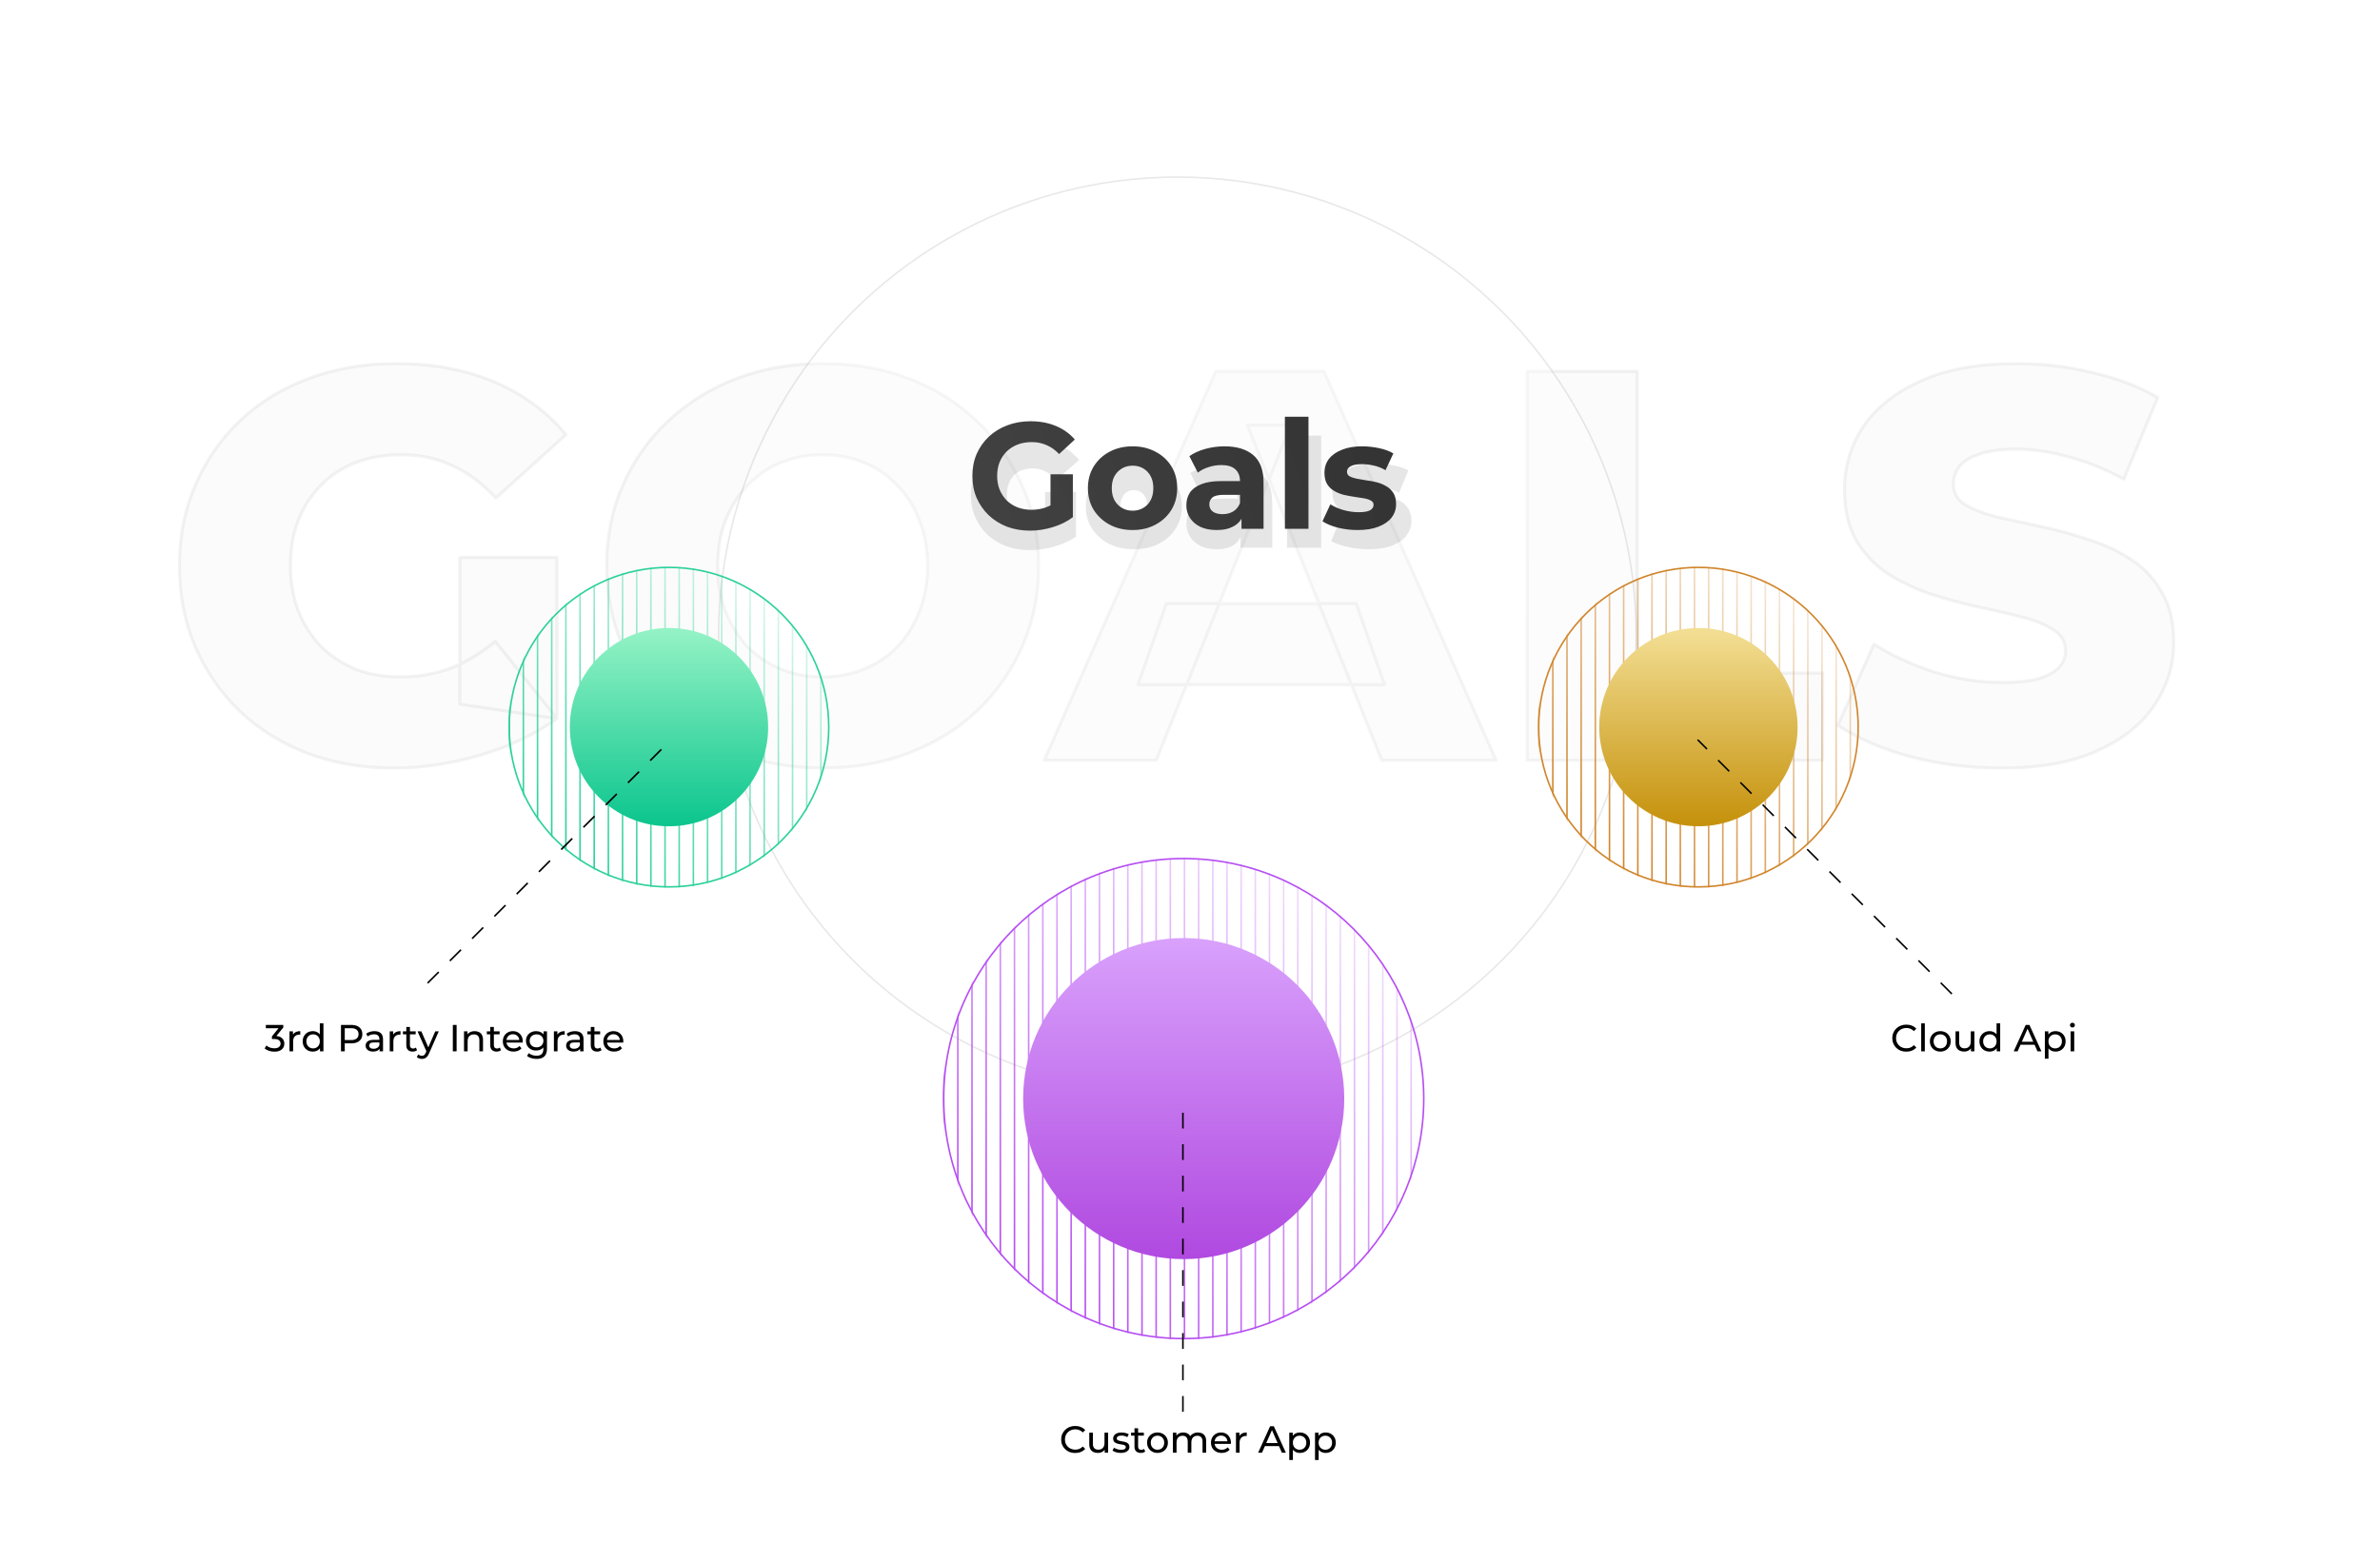 <svg width="1512" height="993" viewBox="0 0 1512 993" fill="none" xmlns="http://www.w3.org/2000/svg">
<mask id="path-1-outside-1_363_1570" maskUnits="userSpaceOnUse" x="113" y="230" width="1269" height="259" fill="black">
<rect fill="white" x="113" y="230" width="1269" height="259"/>
<path d="M250.153 488C230.635 488 212.529 484.94 195.833 478.821C179.137 472.467 164.675 463.524 152.447 451.992C140.455 440.46 131.049 426.927 124.229 411.394C117.41 395.626 114 378.328 114 359.5C114 340.672 117.41 323.492 124.229 307.959C131.049 292.19 140.572 278.54 152.8 267.008C165.028 255.476 179.49 246.651 196.186 240.532C213.117 234.177 231.576 231 251.564 231C274.844 231 295.655 234.883 313.997 242.65C332.339 250.416 347.506 261.595 359.499 276.187L315.055 316.431C306.59 307.253 297.419 300.428 287.542 295.956C277.901 291.249 267.084 288.896 255.091 288.896C244.509 288.896 234.868 290.543 226.168 293.838C217.467 297.133 210.06 301.957 203.946 308.312C197.832 314.431 193.011 321.844 189.484 330.552C186.192 339.025 184.546 348.674 184.546 359.5C184.546 369.855 186.192 379.387 189.484 388.095C193.011 396.803 197.832 404.334 203.946 410.688C210.06 416.807 217.349 421.632 225.815 425.162C234.515 428.457 244.039 430.104 254.386 430.104C264.733 430.104 274.844 428.457 284.72 425.162C294.597 421.632 304.591 415.748 314.702 407.511L353.855 456.581C339.746 466.701 323.403 474.467 304.826 479.88C286.249 485.294 268.025 488 250.153 488ZM292.128 447.402V354.205H353.855V456.581L292.128 447.402Z"/>
<path d="M522.647 488C502.894 488 484.67 484.823 467.974 478.468C451.278 472.114 436.699 463.171 424.236 451.639C412.008 439.871 402.484 426.221 395.665 410.688C388.845 395.155 385.435 378.092 385.435 359.5C385.435 340.908 388.845 323.845 395.665 308.312C402.484 292.779 412.008 279.246 424.236 267.714C436.699 255.947 451.278 246.886 467.974 240.532C484.67 234.177 502.894 231 522.647 231C542.635 231 560.859 234.177 577.32 240.532C594.015 246.886 608.477 255.947 620.705 267.714C632.933 279.246 642.457 292.779 649.276 308.312C656.331 323.845 659.858 340.908 659.858 359.5C659.858 378.092 656.331 395.273 649.276 411.041C642.457 426.574 632.933 440.107 620.705 451.639C608.477 463.171 594.015 472.114 577.32 478.468C560.859 484.823 542.635 488 522.647 488ZM522.647 430.104C532.053 430.104 540.753 428.457 548.749 425.162C556.979 421.867 564.034 417.16 569.912 411.041C576.026 404.687 580.729 397.156 584.021 388.448C587.549 379.74 589.312 370.091 589.312 359.5C589.312 348.674 587.549 339.025 584.021 330.552C580.729 321.844 576.026 314.431 569.912 308.312C564.034 301.957 556.979 297.133 548.749 293.838C540.753 290.543 532.053 288.896 522.647 288.896C513.241 288.896 504.422 290.543 496.192 293.838C488.197 297.133 481.142 301.957 475.028 308.312C469.15 314.431 464.447 321.844 460.919 330.552C457.627 339.025 455.981 348.674 455.981 359.5C455.981 370.091 457.627 379.74 460.919 388.448C464.447 397.156 469.15 404.687 475.028 411.041C481.142 417.16 488.197 421.867 496.192 425.162C504.422 428.457 513.241 430.104 522.647 430.104Z"/>
<path d="M663.363 483.058L772.356 235.942H841.138L950.484 483.058H877.822L792.462 270.185H819.975L734.614 483.058H663.363ZM722.974 435.047L740.964 383.506H861.597L879.586 435.047H722.974Z"/>
<path d="M970.284 483.058V235.942H1040.12V427.633H1157.94V483.058H970.284Z"/>
<path d="M1271.65 488C1251.43 488 1231.91 485.529 1213.1 480.587C1194.52 475.409 1179.36 468.819 1167.6 460.817L1190.53 409.276C1201.58 416.337 1214.28 422.22 1228.62 426.927C1243.2 431.399 1257.66 433.635 1272.01 433.635C1281.65 433.635 1289.41 432.811 1295.29 431.163C1301.17 429.281 1305.4 426.927 1307.99 424.103C1310.81 421.044 1312.22 417.513 1312.22 413.512C1312.22 407.864 1309.63 403.392 1304.46 400.098C1299.28 396.803 1292.58 394.096 1284.35 391.978C1276.12 389.86 1266.95 387.742 1256.84 385.624C1246.96 383.505 1236.97 380.799 1226.86 377.504C1216.98 374.209 1207.93 369.973 1199.7 364.795C1191.47 359.382 1184.77 352.44 1179.59 343.967C1174.42 335.259 1171.83 324.315 1171.83 311.136C1171.83 296.309 1175.83 282.894 1183.82 270.891C1192.06 258.889 1204.28 249.239 1220.51 241.944C1236.73 234.648 1256.96 231 1281.18 231C1297.4 231 1313.28 232.883 1328.8 236.648C1344.55 240.179 1358.54 245.474 1370.77 252.534L1349.25 304.429C1337.5 298.074 1325.86 293.367 1314.33 290.308C1302.81 287.013 1291.64 285.365 1280.83 285.365C1271.18 285.365 1263.42 286.424 1257.55 288.543C1251.67 290.425 1247.43 293.014 1244.85 296.309C1242.26 299.604 1240.97 303.369 1240.97 307.606C1240.97 313.019 1243.44 317.373 1248.37 320.668C1253.55 323.727 1260.25 326.316 1268.48 328.434C1276.95 330.317 1286.12 332.317 1295.99 334.435C1306.1 336.554 1316.1 339.26 1325.97 342.555C1336.09 345.614 1345.26 349.851 1353.49 355.264C1361.72 360.441 1368.3 367.384 1373.24 376.092C1378.41 384.565 1381 395.273 1381 408.217C1381 422.573 1376.88 435.87 1368.65 448.109C1360.66 460.111 1348.55 469.761 1332.32 477.056C1316.33 484.352 1296.11 488 1271.65 488Z"/>
</mask>
<path d="M250.153 488C230.635 488 212.529 484.94 195.833 478.821C179.137 472.467 164.675 463.524 152.447 451.992C140.455 440.46 131.049 426.927 124.229 411.394C117.41 395.626 114 378.328 114 359.5C114 340.672 117.41 323.492 124.229 307.959C131.049 292.19 140.572 278.54 152.8 267.008C165.028 255.476 179.49 246.651 196.186 240.532C213.117 234.177 231.576 231 251.564 231C274.844 231 295.655 234.883 313.997 242.65C332.339 250.416 347.506 261.595 359.499 276.187L315.055 316.431C306.59 307.253 297.419 300.428 287.542 295.956C277.901 291.249 267.084 288.896 255.091 288.896C244.509 288.896 234.868 290.543 226.168 293.838C217.467 297.133 210.06 301.957 203.946 308.312C197.832 314.431 193.011 321.844 189.484 330.552C186.192 339.025 184.546 348.674 184.546 359.5C184.546 369.855 186.192 379.387 189.484 388.095C193.011 396.803 197.832 404.334 203.946 410.688C210.06 416.807 217.349 421.632 225.815 425.162C234.515 428.457 244.039 430.104 254.386 430.104C264.733 430.104 274.844 428.457 284.72 425.162C294.597 421.632 304.591 415.748 314.702 407.511L353.855 456.581C339.746 466.701 323.403 474.467 304.826 479.88C286.249 485.294 268.025 488 250.153 488ZM292.128 447.402V354.205H353.855V456.581L292.128 447.402Z" fill="url(#paint0_linear_363_1570)" fill-opacity="0.02"/>
<path d="M522.647 488C502.894 488 484.67 484.823 467.974 478.468C451.278 472.114 436.699 463.171 424.236 451.639C412.008 439.871 402.484 426.221 395.665 410.688C388.845 395.155 385.435 378.092 385.435 359.5C385.435 340.908 388.845 323.845 395.665 308.312C402.484 292.779 412.008 279.246 424.236 267.714C436.699 255.947 451.278 246.886 467.974 240.532C484.67 234.177 502.894 231 522.647 231C542.635 231 560.859 234.177 577.32 240.532C594.015 246.886 608.477 255.947 620.705 267.714C632.933 279.246 642.457 292.779 649.276 308.312C656.331 323.845 659.858 340.908 659.858 359.5C659.858 378.092 656.331 395.273 649.276 411.041C642.457 426.574 632.933 440.107 620.705 451.639C608.477 463.171 594.015 472.114 577.32 478.468C560.859 484.823 542.635 488 522.647 488ZM522.647 430.104C532.053 430.104 540.753 428.457 548.749 425.162C556.979 421.867 564.034 417.16 569.912 411.041C576.026 404.687 580.729 397.156 584.021 388.448C587.549 379.74 589.312 370.091 589.312 359.5C589.312 348.674 587.549 339.025 584.021 330.552C580.729 321.844 576.026 314.431 569.912 308.312C564.034 301.957 556.979 297.133 548.749 293.838C540.753 290.543 532.053 288.896 522.647 288.896C513.241 288.896 504.422 290.543 496.192 293.838C488.197 297.133 481.142 301.957 475.028 308.312C469.15 314.431 464.447 321.844 460.919 330.552C457.627 339.025 455.981 348.674 455.981 359.5C455.981 370.091 457.627 379.74 460.919 388.448C464.447 397.156 469.15 404.687 475.028 411.041C481.142 417.16 488.197 421.867 496.192 425.162C504.422 428.457 513.241 430.104 522.647 430.104Z" fill="url(#paint1_linear_363_1570)" fill-opacity="0.02"/>
<path d="M663.363 483.058L772.356 235.942H841.138L950.484 483.058H877.822L792.462 270.185H819.975L734.614 483.058H663.363ZM722.974 435.047L740.964 383.506H861.597L879.586 435.047H722.974Z" fill="url(#paint2_linear_363_1570)" fill-opacity="0.02"/>
<path d="M970.284 483.058V235.942H1040.12V427.633H1157.94V483.058H970.284Z" fill="url(#paint3_linear_363_1570)" fill-opacity="0.02"/>
<path d="M1271.65 488C1251.43 488 1231.91 485.529 1213.1 480.587C1194.52 475.409 1179.36 468.819 1167.6 460.817L1190.53 409.276C1201.58 416.337 1214.28 422.22 1228.62 426.927C1243.2 431.399 1257.66 433.635 1272.01 433.635C1281.65 433.635 1289.41 432.811 1295.29 431.163C1301.17 429.281 1305.4 426.927 1307.99 424.103C1310.81 421.044 1312.22 417.513 1312.22 413.512C1312.22 407.864 1309.63 403.392 1304.46 400.098C1299.28 396.803 1292.58 394.096 1284.35 391.978C1276.12 389.86 1266.95 387.742 1256.84 385.624C1246.96 383.505 1236.97 380.799 1226.86 377.504C1216.98 374.209 1207.93 369.973 1199.7 364.795C1191.47 359.382 1184.77 352.44 1179.59 343.967C1174.42 335.259 1171.83 324.315 1171.83 311.136C1171.83 296.309 1175.83 282.894 1183.82 270.891C1192.06 258.889 1204.28 249.239 1220.51 241.944C1236.73 234.648 1256.96 231 1281.18 231C1297.4 231 1313.28 232.883 1328.8 236.648C1344.55 240.179 1358.54 245.474 1370.77 252.534L1349.25 304.429C1337.5 298.074 1325.86 293.367 1314.33 290.308C1302.81 287.013 1291.64 285.365 1280.83 285.365C1271.18 285.365 1263.42 286.424 1257.55 288.543C1251.67 290.425 1247.43 293.014 1244.85 296.309C1242.26 299.604 1240.97 303.369 1240.97 307.606C1240.97 313.019 1243.44 317.373 1248.37 320.668C1253.55 323.727 1260.25 326.316 1268.48 328.434C1276.95 330.317 1286.12 332.317 1295.99 334.435C1306.1 336.554 1316.1 339.26 1325.97 342.555C1336.09 345.614 1345.26 349.851 1353.49 355.264C1361.72 360.441 1368.3 367.384 1373.24 376.092C1378.41 384.565 1381 395.273 1381 408.217C1381 422.573 1376.88 435.87 1368.65 448.109C1360.66 460.111 1348.55 469.761 1332.32 477.056C1316.33 484.352 1296.11 488 1271.65 488Z" fill="url(#paint4_linear_363_1570)" fill-opacity="0.02"/>
<path d="M250.153 488C230.635 488 212.529 484.94 195.833 478.821C179.137 472.467 164.675 463.524 152.447 451.992C140.455 440.46 131.049 426.927 124.229 411.394C117.41 395.626 114 378.328 114 359.5C114 340.672 117.41 323.492 124.229 307.959C131.049 292.19 140.572 278.54 152.8 267.008C165.028 255.476 179.49 246.651 196.186 240.532C213.117 234.177 231.576 231 251.564 231C274.844 231 295.655 234.883 313.997 242.65C332.339 250.416 347.506 261.595 359.499 276.187L315.055 316.431C306.59 307.253 297.419 300.428 287.542 295.956C277.901 291.249 267.084 288.896 255.091 288.896C244.509 288.896 234.868 290.543 226.168 293.838C217.467 297.133 210.06 301.957 203.946 308.312C197.832 314.431 193.011 321.844 189.484 330.552C186.192 339.025 184.546 348.674 184.546 359.5C184.546 369.855 186.192 379.387 189.484 388.095C193.011 396.803 197.832 404.334 203.946 410.688C210.06 416.807 217.349 421.632 225.815 425.162C234.515 428.457 244.039 430.104 254.386 430.104C264.733 430.104 274.844 428.457 284.72 425.162C294.597 421.632 304.591 415.748 314.702 407.511L353.855 456.581C339.746 466.701 323.403 474.467 304.826 479.88C286.249 485.294 268.025 488 250.153 488ZM292.128 447.402V354.205H353.855V456.581L292.128 447.402Z" stroke="black" stroke-opacity="0.05" stroke-width="2" stroke-linejoin="round" mask="url(#path-1-outside-1_363_1570)"/>
<path d="M522.647 488C502.894 488 484.67 484.823 467.974 478.468C451.278 472.114 436.699 463.171 424.236 451.639C412.008 439.871 402.484 426.221 395.665 410.688C388.845 395.155 385.435 378.092 385.435 359.5C385.435 340.908 388.845 323.845 395.665 308.312C402.484 292.779 412.008 279.246 424.236 267.714C436.699 255.947 451.278 246.886 467.974 240.532C484.67 234.177 502.894 231 522.647 231C542.635 231 560.859 234.177 577.32 240.532C594.015 246.886 608.477 255.947 620.705 267.714C632.933 279.246 642.457 292.779 649.276 308.312C656.331 323.845 659.858 340.908 659.858 359.5C659.858 378.092 656.331 395.273 649.276 411.041C642.457 426.574 632.933 440.107 620.705 451.639C608.477 463.171 594.015 472.114 577.32 478.468C560.859 484.823 542.635 488 522.647 488ZM522.647 430.104C532.053 430.104 540.753 428.457 548.749 425.162C556.979 421.867 564.034 417.16 569.912 411.041C576.026 404.687 580.729 397.156 584.021 388.448C587.549 379.74 589.312 370.091 589.312 359.5C589.312 348.674 587.549 339.025 584.021 330.552C580.729 321.844 576.026 314.431 569.912 308.312C564.034 301.957 556.979 297.133 548.749 293.838C540.753 290.543 532.053 288.896 522.647 288.896C513.241 288.896 504.422 290.543 496.192 293.838C488.197 297.133 481.142 301.957 475.028 308.312C469.15 314.431 464.447 321.844 460.919 330.552C457.627 339.025 455.981 348.674 455.981 359.5C455.981 370.091 457.627 379.74 460.919 388.448C464.447 397.156 469.15 404.687 475.028 411.041C481.142 417.16 488.197 421.867 496.192 425.162C504.422 428.457 513.241 430.104 522.647 430.104Z" stroke="black" stroke-opacity="0.05" stroke-width="2" stroke-linejoin="round" mask="url(#path-1-outside-1_363_1570)"/>
<path d="M663.363 483.058L772.356 235.942H841.138L950.484 483.058H877.822L792.462 270.185H819.975L734.614 483.058H663.363ZM722.974 435.047L740.964 383.506H861.597L879.586 435.047H722.974Z" stroke="black" stroke-opacity="0.05" stroke-width="2" stroke-linejoin="round" mask="url(#path-1-outside-1_363_1570)"/>
<path d="M970.284 483.058V235.942H1040.12V427.633H1157.94V483.058H970.284Z" stroke="black" stroke-opacity="0.05" stroke-width="2" stroke-linejoin="round" mask="url(#path-1-outside-1_363_1570)"/>
<path d="M1271.65 488C1251.43 488 1231.91 485.529 1213.1 480.587C1194.52 475.409 1179.36 468.819 1167.6 460.817L1190.53 409.276C1201.58 416.337 1214.28 422.22 1228.62 426.927C1243.2 431.399 1257.66 433.635 1272.01 433.635C1281.65 433.635 1289.41 432.811 1295.29 431.163C1301.17 429.281 1305.4 426.927 1307.99 424.103C1310.81 421.044 1312.22 417.513 1312.22 413.512C1312.22 407.864 1309.63 403.392 1304.46 400.098C1299.28 396.803 1292.58 394.096 1284.35 391.978C1276.12 389.86 1266.95 387.742 1256.84 385.624C1246.96 383.505 1236.97 380.799 1226.86 377.504C1216.98 374.209 1207.93 369.973 1199.7 364.795C1191.47 359.382 1184.77 352.44 1179.59 343.967C1174.42 335.259 1171.83 324.315 1171.83 311.136C1171.83 296.309 1175.83 282.894 1183.82 270.891C1192.06 258.889 1204.28 249.239 1220.51 241.944C1236.73 234.648 1256.96 231 1281.18 231C1297.4 231 1313.28 232.883 1328.8 236.648C1344.55 240.179 1358.54 245.474 1370.77 252.534L1349.25 304.429C1337.5 298.074 1325.86 293.367 1314.33 290.308C1302.81 287.013 1291.64 285.365 1280.83 285.365C1271.18 285.365 1263.42 286.424 1257.55 288.543C1251.67 290.425 1247.43 293.014 1244.85 296.309C1242.26 299.604 1240.97 303.369 1240.97 307.606C1240.97 313.019 1243.44 317.373 1248.37 320.668C1253.55 323.727 1260.25 326.316 1268.48 328.434C1276.95 330.317 1286.12 332.317 1295.99 334.435C1306.1 336.554 1316.1 339.26 1325.97 342.555C1336.09 345.614 1345.26 349.851 1353.49 355.264C1361.72 360.441 1368.3 367.384 1373.24 376.092C1378.41 384.565 1381 395.273 1381 408.217C1381 422.573 1376.88 435.87 1368.65 448.109C1360.66 460.111 1348.55 469.761 1332.32 477.056C1316.33 484.352 1296.11 488 1271.65 488Z" stroke="black" stroke-opacity="0.05" stroke-width="2" stroke-linejoin="round" mask="url(#path-1-outside-1_363_1570)"/>
<circle cx="748" cy="404" r="292" fill="url(#paint5_linear_363_1570)" fill-opacity="0.4"/>
<circle cx="748" cy="404" r="291.5" stroke="black" stroke-opacity="0.09"/>
<g opacity="0.1" filter="url(#filter0_f_363_1570)">
<path d="M654.32 349.536C648.88 349.536 643.856 348.704 639.248 347.04C634.704 345.312 630.736 342.88 627.344 339.744C624.016 336.608 621.424 332.896 619.568 328.608C617.712 324.32 616.784 319.584 616.784 314.4C616.784 309.216 617.712 304.48 619.568 300.192C621.424 295.904 624.048 292.192 627.44 289.056C630.832 285.92 634.832 283.52 639.44 281.856C644.112 280.128 649.232 279.264 654.8 279.264C661.456 279.264 667.376 280.384 672.56 282.624C677.808 284.864 682.128 288.064 685.52 292.224L671.024 304.992C668.912 302.56 666.608 300.736 664.112 299.52C661.68 298.24 658.96 297.6 655.952 297.6C653.456 297.6 651.184 297.984 649.136 298.752C647.152 299.52 645.456 300.64 644.048 302.112C642.64 303.584 641.552 305.344 640.784 307.392C640.016 309.44 639.632 311.776 639.632 314.4C639.632 316.896 640.016 319.2 640.784 321.312C641.552 323.36 642.64 325.12 644.048 326.592C645.456 328.064 647.12 329.216 649.04 330.048C651.024 330.816 653.232 331.2 655.664 331.2C658.224 331.2 660.72 330.784 663.152 329.952C665.584 329.056 668.176 327.552 670.928 325.44L683.6 340.992C679.504 343.744 674.832 345.856 669.584 347.328C664.336 348.8 659.248 349.536 654.32 349.536ZM663.92 338.112V312.576H683.6V340.992L663.92 338.112ZM720.325 348.96C714.373 348.96 709.093 347.808 704.485 345.504C699.941 343.136 696.357 339.904 693.733 335.808C691.109 331.712 689.797 327.008 689.797 321.696C689.797 316.384 691.109 311.68 693.733 307.584C696.357 303.488 699.941 300.288 704.485 297.984C709.093 295.68 714.373 294.528 720.325 294.528C726.277 294.528 731.557 295.68 736.165 297.984C740.773 300.288 744.357 303.488 746.917 307.584C749.541 311.68 750.853 316.384 750.853 321.696C750.853 327.008 749.541 331.712 746.917 335.808C744.357 339.904 740.773 343.136 736.165 345.504C731.557 347.808 726.277 348.96 720.325 348.96ZM720.325 332.064C721.925 332.064 723.365 331.68 724.645 330.912C725.925 330.144 726.949 328.992 727.717 327.456C728.485 325.856 728.869 323.936 728.869 321.696C728.869 319.392 728.485 317.504 727.717 316.032C726.949 314.496 725.925 313.344 724.645 312.576C723.365 311.808 721.925 311.424 720.325 311.424C718.725 311.424 717.285 311.808 716.005 312.576C714.725 313.344 713.701 314.496 712.933 316.032C712.165 317.504 711.781 319.392 711.781 321.696C711.781 323.936 712.165 325.856 712.933 327.456C713.701 328.992 714.725 330.144 716.005 330.912C717.285 331.68 718.725 332.064 720.325 332.064ZM788.107 348V338.688L786.571 336.192V318.528C786.571 315.968 785.771 314.016 784.171 312.672C782.635 311.328 780.107 310.656 776.587 310.656C774.219 310.656 771.819 311.04 769.387 311.808C766.955 312.512 764.875 313.504 763.147 314.784L756.235 300.48C759.307 298.56 762.987 297.088 767.275 296.064C771.563 295.04 775.755 294.528 779.851 294.528C788.875 294.528 795.851 296.544 800.779 300.576C805.771 304.608 808.267 311.008 808.267 319.776V348H788.107ZM773.227 348.96C768.939 348.96 765.355 348.224 762.475 346.752C759.595 345.28 757.419 343.328 755.947 340.896C754.475 338.4 753.739 335.648 753.739 332.64C753.739 329.248 754.603 326.368 756.331 324C758.059 321.632 760.683 319.84 764.203 318.624C767.787 317.408 772.299 316.8 777.739 316.8H788.683V327.264H781.195C778.891 327.264 777.195 327.648 776.107 328.416C775.083 329.12 774.571 330.208 774.571 331.68C774.571 332.896 775.019 333.92 775.915 334.752C776.875 335.52 778.155 335.904 779.755 335.904C781.227 335.904 782.571 335.52 783.787 334.752C785.067 333.92 785.995 332.64 786.571 330.912L789.355 337.344C788.523 341.248 786.763 344.16 784.075 346.08C781.387 348 777.771 348.96 773.227 348.96ZM817.644 348V276.768H839.34V348H817.644ZM869.5 348.96C865.02 348.96 860.604 348.48 856.252 347.52C851.9 346.56 848.38 345.312 845.692 343.776L851.644 329.472C854.14 330.944 857.02 332.096 860.284 332.928C863.612 333.76 866.844 334.176 869.98 334.176C872.604 334.176 874.364 333.952 875.26 333.504C876.22 333.056 876.7 332.448 876.7 331.68C876.7 330.912 876.156 330.368 875.068 330.048C873.98 329.664 872.54 329.376 870.748 329.184C868.956 328.992 866.972 328.768 864.796 328.512C862.684 328.192 860.54 327.744 858.364 327.168C856.188 326.592 854.204 325.728 852.412 324.576C850.62 323.424 849.18 321.888 848.092 319.968C847.004 317.984 846.46 315.488 846.46 312.48C846.46 309.152 847.452 306.144 849.436 303.456C851.484 300.768 854.492 298.624 858.46 297.024C862.492 295.36 867.452 294.528 873.34 294.528C877.18 294.528 881.02 294.88 884.86 295.584C888.7 296.288 891.996 297.376 894.748 298.848L888.796 313.152C886.108 311.68 883.452 310.688 880.828 310.176C878.268 309.6 875.868 309.312 873.628 309.312C870.876 309.312 868.988 309.568 867.964 310.08C867.004 310.592 866.524 311.168 866.524 311.808C866.524 312.576 867.068 313.152 868.156 313.536C869.244 313.92 870.684 314.208 872.476 314.4C874.268 314.592 876.22 314.848 878.332 315.168C880.508 315.424 882.652 315.872 884.764 316.512C886.94 317.088 888.924 317.952 890.716 319.104C892.508 320.256 893.948 321.824 895.036 323.808C896.124 325.728 896.668 328.192 896.668 331.2C896.668 334.336 895.676 337.28 893.692 340.032C891.708 342.72 888.7 344.896 884.668 346.56C880.636 348.16 875.58 348.96 869.5 348.96Z" fill="black"/>
</g>
<path d="M654.416 337.152C649.104 337.152 644.208 336.32 639.728 334.656C635.312 332.928 631.44 330.496 628.112 327.36C624.848 324.224 622.288 320.544 620.432 316.32C618.64 312.096 617.744 307.456 617.744 302.4C617.744 297.344 618.64 292.704 620.432 288.48C622.288 284.256 624.88 280.576 628.208 277.44C631.536 274.304 635.44 271.904 639.92 270.24C644.4 268.512 649.328 267.648 654.704 267.648C660.656 267.648 666 268.64 670.736 270.624C675.536 272.608 679.568 275.488 682.832 279.264L672.848 288.48C670.416 285.92 667.76 284.032 664.88 282.816C662 281.536 658.864 280.896 655.472 280.896C652.208 280.896 649.232 281.408 646.544 282.432C643.856 283.456 641.52 284.928 639.536 286.848C637.616 288.768 636.112 291.04 635.024 293.664C634 296.288 633.488 299.2 633.488 302.4C633.488 305.536 634 308.416 635.024 311.04C636.112 313.664 637.616 315.968 639.536 317.952C641.52 319.872 643.824 321.344 646.448 322.368C649.136 323.392 652.08 323.904 655.28 323.904C658.352 323.904 661.328 323.424 664.208 322.464C667.152 321.44 670 319.744 672.752 317.376L681.584 328.608C677.936 331.36 673.68 333.472 668.816 334.944C664.016 336.416 659.216 337.152 654.416 337.152ZM667.376 326.592V301.344H681.584V328.608L667.376 326.592ZM719.551 336.768C714.047 336.768 709.151 335.616 704.863 333.312C700.639 331.008 697.279 327.872 694.783 323.904C692.351 319.872 691.135 315.296 691.135 310.176C691.135 304.992 692.351 300.416 694.783 296.448C697.279 292.416 700.639 289.28 704.863 287.04C709.151 284.736 714.047 283.584 719.551 283.584C724.991 283.584 729.855 284.736 734.143 287.04C738.431 289.28 741.791 292.384 744.223 296.352C746.655 300.32 747.871 304.928 747.871 310.176C747.871 315.296 746.655 319.872 744.223 323.904C741.791 327.872 738.431 331.008 734.143 333.312C729.855 335.616 724.991 336.768 719.551 336.768ZM719.551 324.48C722.047 324.48 724.287 323.904 726.271 322.752C728.255 321.6 729.823 319.968 730.975 317.856C732.127 315.68 732.703 313.12 732.703 310.176C732.703 307.168 732.127 304.608 730.975 302.496C729.823 300.384 728.255 298.752 726.271 297.6C724.287 296.448 722.047 295.872 719.551 295.872C717.055 295.872 714.815 296.448 712.831 297.6C710.847 298.752 709.247 300.384 708.031 302.496C706.879 304.608 706.303 307.168 706.303 310.176C706.303 313.12 706.879 315.68 708.031 317.856C709.247 319.968 710.847 321.6 712.831 322.752C714.815 323.904 717.055 324.48 719.551 324.48ZM788.717 336V325.92L787.757 323.712V305.664C787.757 302.464 786.765 299.968 784.781 298.176C782.861 296.384 779.885 295.488 775.853 295.488C773.101 295.488 770.381 295.936 767.693 296.832C765.069 297.664 762.829 298.816 760.973 300.288L755.597 289.824C758.413 287.84 761.805 286.304 765.773 285.216C769.741 284.128 773.773 283.584 777.869 283.584C785.741 283.584 791.853 285.44 796.205 289.152C800.557 292.864 802.733 298.656 802.733 306.528V336H788.717ZM772.973 336.768C768.941 336.768 765.485 336.096 762.605 334.752C759.725 333.344 757.517 331.456 755.981 329.088C754.445 326.72 753.677 324.064 753.677 321.12C753.677 318.048 754.413 315.36 755.885 313.056C757.421 310.752 759.821 308.96 763.085 307.68C766.349 306.336 770.605 305.664 775.853 305.664H789.581V314.4H777.485C773.965 314.4 771.533 314.976 770.189 316.128C768.909 317.28 768.269 318.72 768.269 320.448C768.269 322.368 769.005 323.904 770.477 325.056C772.013 326.144 774.093 326.688 776.717 326.688C779.213 326.688 781.453 326.112 783.437 324.96C785.421 323.744 786.861 321.984 787.757 319.68L790.061 326.592C788.973 329.92 786.989 332.448 784.109 334.176C781.229 335.904 777.517 336.768 772.973 336.768ZM816.287 336V264.768H831.263V336H816.287ZM862.538 336.768C858.122 336.768 853.866 336.256 849.77 335.232C845.738 334.144 842.538 332.8 840.17 331.2L845.162 320.448C847.53 321.92 850.314 323.136 853.514 324.096C856.778 324.992 859.978 325.44 863.114 325.44C866.57 325.44 869.002 325.024 870.41 324.192C871.882 323.36 872.618 322.208 872.618 320.736C872.618 319.52 872.042 318.624 870.89 318.048C869.802 317.408 868.33 316.928 866.474 316.608C864.618 316.288 862.57 315.968 860.33 315.648C858.154 315.328 855.946 314.912 853.706 314.4C851.466 313.824 849.418 312.992 847.562 311.904C845.706 310.816 844.202 309.344 843.05 307.488C841.962 305.632 841.418 303.232 841.418 300.288C841.418 297.024 842.346 294.144 844.202 291.648C846.122 289.152 848.874 287.2 852.458 285.792C856.042 284.32 860.33 283.584 865.322 283.584C868.842 283.584 872.426 283.968 876.074 284.736C879.722 285.504 882.762 286.624 885.194 288.096L880.202 298.752C877.706 297.28 875.178 296.288 872.618 295.776C870.122 295.2 867.69 294.912 865.322 294.912C861.994 294.912 859.562 295.36 858.026 296.256C856.49 297.152 855.722 298.304 855.722 299.712C855.722 300.992 856.266 301.952 857.354 302.592C858.506 303.232 860.01 303.744 861.866 304.128C863.722 304.512 865.738 304.864 867.914 305.184C870.154 305.44 872.394 305.856 874.634 306.432C876.874 307.008 878.89 307.84 880.682 308.928C882.538 309.952 884.042 311.392 885.194 313.248C886.346 315.04 886.922 317.408 886.922 320.352C886.922 323.552 885.962 326.4 884.042 328.896C882.122 331.328 879.338 333.248 875.69 334.656C872.106 336.064 867.722 336.768 862.538 336.768Z" fill="url(#paint6_linear_363_1570)"/>
<circle cx="752" cy="698" r="152.5" stroke="#B64EF2"/>
<mask id="mask0_363_1570" style="mask-type:alpha" maskUnits="userSpaceOnUse" x="599" y="545" width="306" height="306">
<circle cx="752" cy="698" r="153" fill="url(#paint7_linear_363_1570)"/>
</mask>
<g mask="url(#mask0_363_1570)">
<line x1="599.5" y1="545" x2="599.5" y2="851" stroke="#B64EF2"/>
<line x1="608.5" y1="545" x2="608.5" y2="851" stroke="#B64EF2"/>
<line x1="617.5" y1="545" x2="617.5" y2="851" stroke="#B64EF2"/>
<line x1="626.5" y1="545" x2="626.5" y2="851" stroke="#B64EF2"/>
<line x1="635.5" y1="545" x2="635.5" y2="851" stroke="#B64EF2"/>
<line x1="644.5" y1="545" x2="644.5" y2="851" stroke="#B64EF2"/>
<line x1="653.5" y1="545" x2="653.5" y2="851" stroke="#B64EF2"/>
<line x1="662.5" y1="545" x2="662.5" y2="851" stroke="#B64EF2"/>
<line x1="671.5" y1="545" x2="671.5" y2="851" stroke="#B64EF2"/>
<line x1="680.5" y1="545" x2="680.5" y2="851" stroke="#B64EF2"/>
<line x1="689.5" y1="545" x2="689.5" y2="851" stroke="#B64EF2"/>
<line x1="698.5" y1="545" x2="698.5" y2="851" stroke="#B64EF2"/>
<line x1="707.5" y1="545" x2="707.5" y2="851" stroke="#B64EF2"/>
<line x1="716.5" y1="545" x2="716.5" y2="851" stroke="#B64EF2"/>
<line x1="725.5" y1="545" x2="725.5" y2="851" stroke="#B64EF2"/>
<line x1="734.5" y1="545" x2="734.5" y2="851" stroke="#B64EF2"/>
<line x1="743.5" y1="545" x2="743.5" y2="851" stroke="#B64EF2"/>
<line x1="752.5" y1="545" x2="752.5" y2="851" stroke="#B64EF2"/>
<line x1="761.5" y1="545" x2="761.5" y2="851" stroke="#B64EF2"/>
<line x1="770.5" y1="545" x2="770.5" y2="851" stroke="#B64EF2"/>
<line x1="779.5" y1="545" x2="779.5" y2="851" stroke="#B64EF2"/>
<line x1="788.5" y1="545" x2="788.5" y2="851" stroke="#B64EF2"/>
<line x1="797.5" y1="545" x2="797.5" y2="851" stroke="#B64EF2"/>
<line x1="806.5" y1="545" x2="806.5" y2="851" stroke="#B64EF2"/>
<line x1="815.5" y1="545" x2="815.5" y2="851" stroke="#B64EF2"/>
<line x1="824.5" y1="545" x2="824.5" y2="851" stroke="#B64EF2"/>
<line x1="833.5" y1="545" x2="833.5" y2="851" stroke="#B64EF2"/>
<line x1="842.5" y1="545" x2="842.5" y2="851" stroke="#B64EF2"/>
<line x1="851.5" y1="545" x2="851.5" y2="851" stroke="#B64EF2"/>
<line x1="860.5" y1="545" x2="860.5" y2="851" stroke="#B64EF2"/>
<line x1="869.5" y1="545" x2="869.5" y2="851" stroke="#B64EF2"/>
<line x1="878.5" y1="545" x2="878.5" y2="851" stroke="#B64EF2"/>
<line x1="887.5" y1="545" x2="887.5" y2="851" stroke="#B64EF2"/>
<line x1="896.5" y1="545" x2="896.5" y2="851" stroke="#B64EF2"/>
</g>
<circle cx="425" cy="462" r="101.5" stroke="#2CD09B"/>
<mask id="mask1_363_1570" style="mask-type:alpha" maskUnits="userSpaceOnUse" x="323" y="360" width="204" height="204">
<circle cx="425" cy="462" r="102" fill="url(#paint8_linear_363_1570)"/>
</mask>
<g mask="url(#mask1_363_1570)">
<line x1="323.5" y1="360" x2="323.5" y2="564" stroke="#2CD09B"/>
<line x1="332.5" y1="360" x2="332.5" y2="564" stroke="#2CD09B"/>
<line x1="341.5" y1="360" x2="341.5" y2="564" stroke="#2CD09B"/>
<line x1="350.5" y1="360" x2="350.5" y2="564" stroke="#2CD09B"/>
<line x1="359.5" y1="360" x2="359.5" y2="564" stroke="#2CD09B"/>
<line x1="368.5" y1="360" x2="368.5" y2="564" stroke="#2CD09B"/>
<line x1="377.5" y1="360" x2="377.5" y2="564" stroke="#2CD09B"/>
<line x1="386.5" y1="360" x2="386.5" y2="564" stroke="#2CD09B"/>
<line x1="395.5" y1="360" x2="395.5" y2="564" stroke="#2CD09B"/>
<line x1="404.5" y1="360" x2="404.5" y2="564" stroke="#2CD09B"/>
<line x1="413.5" y1="360" x2="413.5" y2="564" stroke="#2CD09B"/>
<line x1="422.5" y1="360" x2="422.5" y2="564" stroke="#2CD09B"/>
<line x1="431.5" y1="360" x2="431.5" y2="564" stroke="#2CD09B"/>
<line x1="440.5" y1="360" x2="440.5" y2="564" stroke="#2CD09B"/>
<line x1="449.5" y1="360" x2="449.5" y2="564" stroke="#2CD09B"/>
<line x1="458.5" y1="360" x2="458.5" y2="564" stroke="#2CD09B"/>
<line x1="467.5" y1="360" x2="467.5" y2="564" stroke="#2CD09B"/>
<line x1="476.5" y1="360" x2="476.5" y2="564" stroke="#2CD09B"/>
<line x1="485.5" y1="360" x2="485.5" y2="564" stroke="#2CD09B"/>
<line x1="494.5" y1="360" x2="494.5" y2="564" stroke="#2CD09B"/>
<line x1="503.5" y1="360" x2="503.5" y2="564" stroke="#2CD09B"/>
<line x1="512.5" y1="360" x2="512.5" y2="564" stroke="#2CD09B"/>
<line x1="521.5" y1="360" x2="521.5" y2="564" stroke="#2CD09B"/>
</g>
<circle cx="1079" cy="462" r="101.5" stroke="#D0852C"/>
<mask id="mask2_363_1570" style="mask-type:alpha" maskUnits="userSpaceOnUse" x="977" y="360" width="204" height="204">
<circle cx="1079" cy="462" r="102" fill="url(#paint9_linear_363_1570)"/>
</mask>
<g mask="url(#mask2_363_1570)">
<line x1="977.5" y1="360" x2="977.5" y2="564" stroke="#D0852C"/>
<line x1="986.5" y1="360" x2="986.5" y2="564" stroke="#D0852C"/>
<line x1="995.5" y1="360" x2="995.5" y2="564" stroke="#D0852C"/>
<line x1="1004.5" y1="360" x2="1004.5" y2="564" stroke="#D0852C"/>
<line x1="1013.5" y1="360" x2="1013.5" y2="564" stroke="#D0852C"/>
<line x1="1022.5" y1="360" x2="1022.5" y2="564" stroke="#D0852C"/>
<line x1="1031.5" y1="360" x2="1031.5" y2="564" stroke="#D0852C"/>
<line x1="1040.5" y1="360" x2="1040.5" y2="564" stroke="#D0852C"/>
<line x1="1049.5" y1="360" x2="1049.5" y2="564" stroke="#D0852C"/>
<line x1="1058.5" y1="360" x2="1058.5" y2="564" stroke="#D0852C"/>
<line x1="1067.5" y1="360" x2="1067.5" y2="564" stroke="#D0852C"/>
<line x1="1076.5" y1="360" x2="1076.5" y2="564" stroke="#D0852C"/>
<line x1="1085.5" y1="360" x2="1085.5" y2="564" stroke="#D0852C"/>
<line x1="1094.5" y1="360" x2="1094.5" y2="564" stroke="#D0852C"/>
<line x1="1103.5" y1="360" x2="1103.5" y2="564" stroke="#D0852C"/>
<line x1="1112.5" y1="360" x2="1112.5" y2="564" stroke="#D0852C"/>
<line x1="1121.5" y1="360" x2="1121.5" y2="564" stroke="#D0852C"/>
<line x1="1130.5" y1="360" x2="1130.5" y2="564" stroke="#D0852C"/>
<line x1="1139.5" y1="360" x2="1139.5" y2="564" stroke="#D0852C"/>
<line x1="1148.5" y1="360" x2="1148.5" y2="564" stroke="#D0852C"/>
<line x1="1157.5" y1="360" x2="1157.5" y2="564" stroke="#D0852C"/>
<line x1="1166.5" y1="360" x2="1166.5" y2="564" stroke="#D0852C"/>
<line x1="1175.5" y1="360" x2="1175.5" y2="564" stroke="#D0852C"/>
</g>
<circle cx="752" cy="698" r="102" fill="url(#paint10_linear_363_1570)"/>
<circle cx="425" cy="462" r="63" fill="url(#paint11_linear_363_1570)"/>
<circle cx="1079" cy="462" r="63" fill="url(#paint12_linear_363_1570)"/>
<line x1="751.5" y1="897" x2="751.5" y2="698" stroke="black" stroke-dasharray="10 10"/>
<path d="M1240 631.5L1078.5 470" stroke="black" stroke-dasharray="10 10"/>
<line x1="271.646" y1="624.646" x2="426.646" y2="469.646" stroke="black" stroke-dasharray="10 10"/>
<path d="M683.032 923.192C681.752 923.192 680.568 922.984 679.48 922.568C678.408 922.136 677.472 921.536 676.672 920.768C675.888 919.984 675.272 919.072 674.824 918.032C674.376 916.992 674.152 915.848 674.152 914.6C674.152 913.352 674.376 912.208 674.824 911.168C675.272 910.128 675.896 909.224 676.696 908.456C677.496 907.672 678.432 907.072 679.504 906.656C680.592 906.224 681.776 906.008 683.056 906.008C684.352 906.008 685.544 906.232 686.632 906.68C687.736 907.112 688.672 907.76 689.44 908.624L687.88 910.136C687.24 909.464 686.52 908.968 685.72 908.648C684.92 908.312 684.064 908.144 683.152 908.144C682.208 908.144 681.328 908.304 680.512 908.624C679.712 908.944 679.016 909.392 678.424 909.968C677.832 910.544 677.368 911.232 677.032 912.032C676.712 912.816 676.552 913.672 676.552 914.6C676.552 915.528 676.712 916.392 677.032 917.192C677.368 917.976 677.832 918.656 678.424 919.232C679.016 919.808 679.712 920.256 680.512 920.576C681.328 920.896 682.208 921.056 683.152 921.056C684.064 921.056 684.92 920.896 685.72 920.576C686.52 920.24 687.24 919.728 687.88 919.04L689.44 920.552C688.672 921.416 687.736 922.072 686.632 922.52C685.544 922.968 684.344 923.192 683.032 923.192ZM697.481 923.144C696.393 923.144 695.433 922.944 694.601 922.544C693.785 922.144 693.145 921.536 692.681 920.72C692.233 919.888 692.009 918.848 692.009 917.6V910.28H694.313V917.336C694.313 918.584 694.609 919.52 695.201 920.144C695.809 920.768 696.657 921.08 697.745 921.08C698.545 921.08 699.241 920.92 699.833 920.6C700.425 920.264 700.881 919.784 701.201 919.16C701.521 918.52 701.681 917.752 701.681 916.856V910.28H703.985V923H701.801V919.568L702.161 920.48C701.745 921.328 701.121 921.984 700.289 922.448C699.457 922.912 698.521 923.144 697.481 923.144ZM712.02 923.144C710.964 923.144 709.956 923 708.996 922.712C708.052 922.424 707.308 922.072 706.764 921.656L707.724 919.832C708.268 920.2 708.94 920.512 709.74 920.768C710.54 921.024 711.356 921.152 712.188 921.152C713.26 921.152 714.028 921 714.492 920.696C714.972 920.392 715.212 919.968 715.212 919.424C715.212 919.024 715.068 918.712 714.78 918.488C714.492 918.264 714.108 918.096 713.628 917.984C713.164 917.872 712.644 917.776 712.068 917.696C711.492 917.6 710.916 917.488 710.34 917.36C709.764 917.216 709.236 917.024 708.756 916.784C708.276 916.528 707.892 916.184 707.604 915.752C707.316 915.304 707.172 914.712 707.172 913.976C707.172 913.208 707.388 912.536 707.82 911.96C708.252 911.384 708.86 910.944 709.644 910.64C710.444 910.32 711.388 910.16 712.476 910.16C713.308 910.16 714.148 910.264 714.996 910.472C715.86 910.664 716.564 910.944 717.108 911.312L716.124 913.136C715.548 912.752 714.948 912.488 714.324 912.344C713.7 912.2 713.076 912.128 712.452 912.128C711.444 912.128 710.692 912.296 710.196 912.632C709.7 912.952 709.452 913.368 709.452 913.88C709.452 914.312 709.596 914.648 709.884 914.888C710.188 915.112 710.572 915.288 711.036 915.416C711.516 915.544 712.044 915.656 712.62 915.752C713.196 915.832 713.772 915.944 714.348 916.088C714.924 916.216 715.444 916.4 715.908 916.64C716.388 916.88 716.772 917.216 717.06 917.648C717.364 918.08 717.516 918.656 717.516 919.376C717.516 920.144 717.292 920.808 716.844 921.368C716.396 921.928 715.764 922.368 714.948 922.688C714.132 922.992 713.156 923.144 712.02 923.144ZM724.763 923.144C723.483 923.144 722.491 922.8 721.787 922.112C721.083 921.424 720.731 920.44 720.731 919.16V907.496H723.035V919.064C723.035 919.752 723.203 920.28 723.539 920.648C723.891 921.016 724.387 921.2 725.027 921.2C725.747 921.2 726.347 921 726.827 920.6L727.547 922.256C727.195 922.56 726.771 922.784 726.275 922.928C725.795 923.072 725.291 923.144 724.763 923.144ZM718.571 912.176V910.28H726.683V912.176H718.571ZM735.359 923.144C734.079 923.144 732.943 922.864 731.951 922.304C730.959 921.744 730.175 920.976 729.599 920C729.023 919.008 728.735 917.888 728.735 916.64C728.735 915.376 729.023 914.256 729.599 913.28C730.175 912.304 730.959 911.544 731.951 911C732.943 910.44 734.079 910.16 735.359 910.16C736.623 910.16 737.751 910.44 738.743 911C739.751 911.544 740.535 912.304 741.095 913.28C741.671 914.24 741.959 915.36 741.959 916.64C741.959 917.904 741.671 919.024 741.095 920C740.535 920.976 739.751 921.744 738.743 922.304C737.751 922.864 736.623 923.144 735.359 923.144ZM735.359 921.128C736.175 921.128 736.903 920.944 737.543 920.576C738.199 920.208 738.711 919.688 739.079 919.016C739.447 918.328 739.631 917.536 739.631 916.64C739.631 915.728 739.447 914.944 739.079 914.288C738.711 913.616 738.199 913.096 737.543 912.728C736.903 912.36 736.175 912.176 735.359 912.176C734.543 912.176 733.815 912.36 733.175 912.728C732.535 913.096 732.023 913.616 731.639 914.288C731.255 914.944 731.063 915.728 731.063 916.64C731.063 917.536 731.255 918.328 731.639 919.016C732.023 919.688 732.535 920.208 733.175 920.576C733.815 920.944 734.543 921.128 735.359 921.128ZM761.057 910.16C762.081 910.16 762.985 910.36 763.769 910.76C764.553 911.16 765.161 911.768 765.593 912.584C766.041 913.4 766.265 914.432 766.265 915.68V923H763.961V915.944C763.961 914.712 763.673 913.784 763.097 913.16C762.521 912.536 761.713 912.224 760.673 912.224C759.905 912.224 759.233 912.384 758.657 912.704C758.081 913.024 757.633 913.496 757.313 914.12C757.009 914.744 756.857 915.52 756.857 916.448V923H754.553V915.944C754.553 914.712 754.265 913.784 753.689 913.16C753.129 912.536 752.321 912.224 751.265 912.224C750.513 912.224 749.849 912.384 749.273 912.704C748.697 913.024 748.249 913.496 747.929 914.12C747.609 914.744 747.449 915.52 747.449 916.448V923H745.145V910.28H747.353V913.664L746.993 912.8C747.393 911.968 748.009 911.32 748.841 910.856C749.673 910.392 750.641 910.16 751.745 910.16C752.961 910.16 754.009 910.464 754.889 911.072C755.769 911.664 756.345 912.568 756.617 913.784L755.681 913.4C756.065 912.424 756.737 911.64 757.697 911.048C758.657 910.456 759.777 910.16 761.057 910.16ZM776.168 923.144C774.808 923.144 773.608 922.864 772.568 922.304C771.544 921.744 770.744 920.976 770.168 920C769.608 919.024 769.328 917.904 769.328 916.64C769.328 915.376 769.6 914.256 770.144 913.28C770.704 912.304 771.464 911.544 772.424 911C773.4 910.44 774.496 910.16 775.712 910.16C776.944 910.16 778.032 910.432 778.976 910.976C779.92 911.52 780.656 912.288 781.184 913.28C781.728 914.256 782 915.4 782 916.712C782 916.808 781.992 916.92 781.976 917.048C781.976 917.176 781.968 917.296 781.952 917.408H771.128V915.752H780.752L779.816 916.328C779.832 915.512 779.664 914.784 779.312 914.144C778.96 913.504 778.472 913.008 777.848 912.656C777.24 912.288 776.528 912.104 775.712 912.104C774.912 912.104 774.2 912.288 773.576 912.656C772.952 913.008 772.464 913.512 772.112 914.168C771.76 914.808 771.584 915.544 771.584 916.376V916.76C771.584 917.608 771.776 918.368 772.16 919.04C772.56 919.696 773.112 920.208 773.816 920.576C774.52 920.944 775.328 921.128 776.24 921.128C776.992 921.128 777.672 921 778.28 920.744C778.904 920.488 779.448 920.104 779.912 919.592L781.184 921.08C780.608 921.752 779.888 922.264 779.024 922.616C778.176 922.968 777.224 923.144 776.168 923.144ZM785.2 923V910.28H787.408V913.736L787.192 912.872C787.544 911.992 788.136 911.32 788.968 910.856C789.8 910.392 790.824 910.16 792.04 910.16V912.392C791.944 912.376 791.848 912.368 791.752 912.368C791.672 912.368 791.592 912.368 791.512 912.368C790.28 912.368 789.304 912.736 788.584 913.472C787.864 914.208 787.504 915.272 787.504 916.664V923H785.2ZM799.281 923L806.889 906.2H809.265L816.897 923H814.377L807.585 907.544H808.545L801.753 923H799.281ZM802.521 918.8L803.169 916.88H812.625L813.321 918.8H802.521ZM825.811 923.144C824.755 923.144 823.787 922.904 822.907 922.424C822.043 921.928 821.347 921.2 820.819 920.24C820.307 919.28 820.051 918.08 820.051 916.64C820.051 915.2 820.299 914 820.795 913.04C821.307 912.08 821.995 911.36 822.859 910.88C823.739 910.4 824.723 910.16 825.811 910.16C827.059 910.16 828.163 910.432 829.123 910.976C830.083 911.52 830.843 912.28 831.403 913.256C831.963 914.216 832.243 915.344 832.243 916.64C832.243 917.936 831.963 919.072 831.403 920.048C830.843 921.024 830.083 921.784 829.123 922.328C828.163 922.872 827.059 923.144 825.811 923.144ZM819.067 927.656V910.28H821.275V913.712L821.131 916.664L821.371 919.616V927.656H819.067ZM825.619 921.128C826.435 921.128 827.163 920.944 827.803 920.576C828.459 920.208 828.971 919.688 829.339 919.016C829.723 918.328 829.915 917.536 829.915 916.64C829.915 915.728 829.723 914.944 829.339 914.288C828.971 913.616 828.459 913.096 827.803 912.728C827.163 912.36 826.435 912.176 825.619 912.176C824.819 912.176 824.091 912.36 823.435 912.728C822.795 913.096 822.283 913.616 821.899 914.288C821.531 914.944 821.347 915.728 821.347 916.64C821.347 917.536 821.531 918.328 821.899 919.016C822.283 919.688 822.795 920.208 823.435 920.576C824.091 920.944 824.819 921.128 825.619 921.128ZM842.17 923.144C841.114 923.144 840.146 922.904 839.266 922.424C838.402 921.928 837.706 921.2 837.178 920.24C836.666 919.28 836.41 918.08 836.41 916.64C836.41 915.2 836.658 914 837.154 913.04C837.666 912.08 838.354 911.36 839.218 910.88C840.098 910.4 841.082 910.16 842.17 910.16C843.418 910.16 844.522 910.432 845.482 910.976C846.442 911.52 847.202 912.28 847.762 913.256C848.322 914.216 848.602 915.344 848.602 916.64C848.602 917.936 848.322 919.072 847.762 920.048C847.202 921.024 846.442 921.784 845.482 922.328C844.522 922.872 843.418 923.144 842.17 923.144ZM835.426 927.656V910.28H837.634V913.712L837.49 916.664L837.73 919.616V927.656H835.426ZM841.978 921.128C842.794 921.128 843.522 920.944 844.162 920.576C844.818 920.208 845.33 919.688 845.698 919.016C846.082 918.328 846.274 917.536 846.274 916.64C846.274 915.728 846.082 914.944 845.698 914.288C845.33 913.616 844.818 913.096 844.162 912.728C843.522 912.36 842.794 912.176 841.978 912.176C841.178 912.176 840.45 912.36 839.794 912.728C839.154 913.096 838.642 913.616 838.258 914.288C837.89 914.944 837.706 915.728 837.706 916.64C837.706 917.536 837.89 918.328 838.258 919.016C838.642 919.688 839.154 920.208 839.794 920.576C840.45 920.944 841.178 921.128 841.978 921.128Z" fill="black"/>
<path d="M1211.03 668.192C1209.75 668.192 1208.57 667.984 1207.48 667.568C1206.41 667.136 1205.47 666.536 1204.67 665.768C1203.89 664.984 1203.27 664.072 1202.82 663.032C1202.38 661.992 1202.15 660.848 1202.15 659.6C1202.15 658.352 1202.38 657.208 1202.82 656.168C1203.27 655.128 1203.9 654.224 1204.7 653.456C1205.5 652.672 1206.43 652.072 1207.5 651.656C1208.59 651.224 1209.78 651.008 1211.06 651.008C1212.35 651.008 1213.54 651.232 1214.63 651.68C1215.74 652.112 1216.67 652.76 1217.44 653.624L1215.88 655.136C1215.24 654.464 1214.52 653.968 1213.72 653.648C1212.92 653.312 1212.06 653.144 1211.15 653.144C1210.21 653.144 1209.33 653.304 1208.51 653.624C1207.71 653.944 1207.02 654.392 1206.42 654.968C1205.83 655.544 1205.37 656.232 1205.03 657.032C1204.71 657.816 1204.55 658.672 1204.55 659.6C1204.55 660.528 1204.71 661.392 1205.03 662.192C1205.37 662.976 1205.83 663.656 1206.42 664.232C1207.02 664.808 1207.71 665.256 1208.51 665.576C1209.33 665.896 1210.21 666.056 1211.15 666.056C1212.06 666.056 1212.92 665.896 1213.72 665.576C1214.52 665.24 1215.24 664.728 1215.88 664.04L1217.44 665.552C1216.67 666.416 1215.74 667.072 1214.63 667.52C1213.54 667.968 1212.34 668.192 1211.03 668.192ZM1220.53 668V650.192H1222.83V668H1220.53ZM1232.68 668.144C1231.4 668.144 1230.26 667.864 1229.27 667.304C1228.28 666.744 1227.49 665.976 1226.92 665C1226.34 664.008 1226.05 662.888 1226.05 661.64C1226.05 660.376 1226.34 659.256 1226.92 658.28C1227.49 657.304 1228.28 656.544 1229.27 656C1230.26 655.44 1231.4 655.16 1232.68 655.16C1233.94 655.16 1235.07 655.44 1236.06 656C1237.07 656.544 1237.85 657.304 1238.41 658.28C1238.99 659.24 1239.28 660.36 1239.28 661.64C1239.28 662.904 1238.99 664.024 1238.41 665C1237.85 665.976 1237.07 666.744 1236.06 667.304C1235.07 667.864 1233.94 668.144 1232.68 668.144ZM1232.68 666.128C1233.49 666.128 1234.22 665.944 1234.86 665.576C1235.52 665.208 1236.03 664.688 1236.4 664.016C1236.77 663.328 1236.95 662.536 1236.95 661.64C1236.95 660.728 1236.77 659.944 1236.4 659.288C1236.03 658.616 1235.52 658.096 1234.86 657.728C1234.22 657.36 1233.49 657.176 1232.68 657.176C1231.86 657.176 1231.13 657.36 1230.49 657.728C1229.85 658.096 1229.34 658.616 1228.96 659.288C1228.57 659.944 1228.38 660.728 1228.38 661.64C1228.38 662.536 1228.57 663.328 1228.96 664.016C1229.34 664.688 1229.85 665.208 1230.49 665.576C1231.13 665.944 1231.86 666.128 1232.68 666.128ZM1247.82 668.144C1246.73 668.144 1245.77 667.944 1244.94 667.544C1244.12 667.144 1243.48 666.536 1243.02 665.72C1242.57 664.888 1242.35 663.848 1242.35 662.6V655.28H1244.65V662.336C1244.65 663.584 1244.95 664.52 1245.54 665.144C1246.15 665.768 1246.99 666.08 1248.08 666.08C1248.88 666.08 1249.58 665.92 1250.17 665.6C1250.76 665.264 1251.22 664.784 1251.54 664.16C1251.86 663.52 1252.02 662.752 1252.02 661.856V655.28H1254.32V668H1252.14V664.568L1252.5 665.48C1252.08 666.328 1251.46 666.984 1250.63 667.448C1249.79 667.912 1248.86 668.144 1247.82 668.144ZM1263.96 668.144C1262.73 668.144 1261.63 667.872 1260.65 667.328C1259.69 666.784 1258.93 666.024 1258.37 665.048C1257.81 664.072 1257.53 662.936 1257.53 661.64C1257.53 660.344 1257.81 659.216 1258.37 658.256C1258.93 657.28 1259.69 656.52 1260.65 655.976C1261.63 655.432 1262.73 655.16 1263.96 655.16C1265.04 655.16 1266 655.4 1266.87 655.88C1267.73 656.36 1268.42 657.08 1268.93 658.04C1269.46 659 1269.72 660.2 1269.72 661.64C1269.72 663.08 1269.47 664.28 1268.96 665.24C1268.46 666.2 1267.78 666.928 1266.92 667.424C1266.05 667.904 1265.07 668.144 1263.96 668.144ZM1264.16 666.128C1264.96 666.128 1265.68 665.944 1266.32 665.576C1266.97 665.208 1267.48 664.688 1267.85 664.016C1268.24 663.328 1268.43 662.536 1268.43 661.64C1268.43 660.728 1268.24 659.944 1267.85 659.288C1267.48 658.616 1266.97 658.096 1266.32 657.728C1265.68 657.36 1264.96 657.176 1264.16 657.176C1263.34 657.176 1262.61 657.36 1261.97 657.728C1261.33 658.096 1260.82 658.616 1260.44 659.288C1260.05 659.944 1259.86 660.728 1259.86 661.64C1259.86 662.536 1260.05 663.328 1260.44 664.016C1260.82 664.688 1261.33 665.208 1261.97 665.576C1262.61 665.944 1263.34 666.128 1264.16 666.128ZM1268.5 668V664.568L1268.64 661.616L1268.4 658.664V650.192H1270.71V668H1268.5ZM1279.3 668L1286.91 651.2H1289.29L1296.92 668H1294.4L1287.61 652.544H1288.57L1281.78 668H1279.3ZM1282.54 663.8L1283.19 661.88H1292.65L1293.34 663.8H1282.54ZM1305.83 668.144C1304.78 668.144 1303.81 667.904 1302.93 667.424C1302.07 666.928 1301.37 666.2 1300.84 665.24C1300.33 664.28 1300.07 663.08 1300.07 661.64C1300.07 660.2 1300.32 659 1300.82 658.04C1301.33 657.08 1302.02 656.36 1302.88 655.88C1303.76 655.4 1304.75 655.16 1305.83 655.16C1307.08 655.16 1308.19 655.432 1309.15 655.976C1310.11 656.52 1310.87 657.28 1311.43 658.256C1311.99 659.216 1312.27 660.344 1312.27 661.64C1312.27 662.936 1311.99 664.072 1311.43 665.048C1310.87 666.024 1310.11 666.784 1309.15 667.328C1308.19 667.872 1307.08 668.144 1305.83 668.144ZM1299.09 672.656V655.28H1301.3V658.712L1301.15 661.664L1301.39 664.616V672.656H1299.09ZM1305.64 666.128C1306.46 666.128 1307.19 665.944 1307.83 665.576C1308.48 665.208 1308.99 664.688 1309.36 664.016C1309.75 663.328 1309.94 662.536 1309.94 661.64C1309.94 660.728 1309.75 659.944 1309.36 659.288C1308.99 658.616 1308.48 658.096 1307.83 657.728C1307.19 657.36 1306.46 657.176 1305.64 657.176C1304.84 657.176 1304.11 657.36 1303.46 657.728C1302.82 658.096 1302.31 658.616 1301.92 659.288C1301.55 659.944 1301.37 660.728 1301.37 661.64C1301.37 662.536 1301.55 663.328 1301.92 664.016C1302.31 664.688 1302.82 665.208 1303.46 665.576C1304.11 665.944 1304.84 666.128 1305.64 666.128ZM1315.45 668V655.28H1317.75V668H1315.45ZM1316.6 652.832C1316.15 652.832 1315.78 652.688 1315.47 652.4C1315.19 652.112 1315.04 651.76 1315.04 651.344C1315.04 650.912 1315.19 650.552 1315.47 650.264C1315.78 649.976 1316.15 649.832 1316.6 649.832C1317.05 649.832 1317.42 649.976 1317.71 650.264C1318.01 650.536 1318.16 650.88 1318.16 651.296C1318.16 651.728 1318.02 652.096 1317.73 652.4C1317.44 652.688 1317.07 652.832 1316.6 652.832Z" fill="black"/>
<path d="M174.288 668.192C173.104 668.192 171.952 668.008 170.832 667.64C169.728 667.272 168.824 666.776 168.12 666.152L169.224 664.256C169.784 664.784 170.512 665.216 171.408 665.552C172.304 665.888 173.264 666.056 174.288 666.056C175.536 666.056 176.504 665.792 177.192 665.264C177.896 664.72 178.248 663.992 178.248 663.08C178.248 662.2 177.912 661.496 177.24 660.968C176.584 660.424 175.536 660.152 174.096 660.152H172.752V658.472L177.744 652.328L178.08 653.288H168.888V651.2H179.976V652.832L175.008 658.952L173.76 658.208H174.552C176.584 658.208 178.104 658.664 179.112 659.576C180.136 660.488 180.648 661.648 180.648 663.056C180.648 664 180.416 664.864 179.952 665.648C179.488 666.432 178.784 667.056 177.84 667.52C176.912 667.968 175.728 668.192 174.288 668.192ZM183.918 668V655.28H186.126V658.736L185.91 657.872C186.262 656.992 186.854 656.32 187.686 655.856C188.518 655.392 189.542 655.16 190.758 655.16V657.392C190.662 657.376 190.566 657.368 190.47 657.368C190.39 657.368 190.31 657.368 190.23 657.368C188.998 657.368 188.022 657.736 187.302 658.472C186.582 659.208 186.222 660.272 186.222 661.664V668H183.918ZM198.737 668.144C197.505 668.144 196.401 667.872 195.425 667.328C194.465 666.784 193.705 666.024 193.145 665.048C192.585 664.072 192.305 662.936 192.305 661.64C192.305 660.344 192.585 659.216 193.145 658.256C193.705 657.28 194.465 656.52 195.425 655.976C196.401 655.432 197.505 655.16 198.737 655.16C199.809 655.16 200.777 655.4 201.641 655.88C202.505 656.36 203.193 657.08 203.705 658.04C204.233 659 204.497 660.2 204.497 661.64C204.497 663.08 204.241 664.28 203.729 665.24C203.233 666.2 202.553 666.928 201.689 667.424C200.825 667.904 199.841 668.144 198.737 668.144ZM198.929 666.128C199.729 666.128 200.449 665.944 201.089 665.576C201.745 665.208 202.257 664.688 202.625 664.016C203.009 663.328 203.201 662.536 203.201 661.64C203.201 660.728 203.009 659.944 202.625 659.288C202.257 658.616 201.745 658.096 201.089 657.728C200.449 657.36 199.729 657.176 198.929 657.176C198.113 657.176 197.385 657.36 196.745 657.728C196.105 658.096 195.593 658.616 195.209 659.288C194.825 659.944 194.633 660.728 194.633 661.64C194.633 662.536 194.825 663.328 195.209 664.016C195.593 664.688 196.105 665.208 196.745 665.576C197.385 665.944 198.113 666.128 198.929 666.128ZM203.273 668V664.568L203.417 661.616L203.177 658.664V650.192H205.481V668H203.273ZM216.622 668V651.2H223.174C224.646 651.2 225.902 651.432 226.942 651.896C227.982 652.36 228.782 653.032 229.342 653.912C229.902 654.792 230.182 655.84 230.182 657.056C230.182 658.272 229.902 659.32 229.342 660.2C228.782 661.064 227.982 661.736 226.942 662.216C225.902 662.68 224.646 662.912 223.174 662.912H217.942L219.022 661.784V668H216.622ZM219.022 662.024L217.942 660.824H223.102C224.638 660.824 225.798 660.496 226.582 659.84C227.382 659.184 227.782 658.256 227.782 657.056C227.782 655.856 227.382 654.928 226.582 654.272C225.798 653.616 224.638 653.288 223.102 653.288H217.942L219.022 652.088V662.024ZM241.15 668V665.312L241.03 664.808V660.224C241.03 659.248 240.742 658.496 240.166 657.968C239.606 657.424 238.758 657.152 237.622 657.152C236.87 657.152 236.134 657.28 235.414 657.536C234.694 657.776 234.086 658.104 233.59 658.52L232.63 656.792C233.286 656.264 234.07 655.864 234.982 655.592C235.91 655.304 236.878 655.16 237.886 655.16C239.63 655.16 240.974 655.584 241.918 656.432C242.862 657.28 243.334 658.576 243.334 660.32V668H241.15ZM236.974 668.144C236.03 668.144 235.198 667.984 234.478 667.664C233.774 667.344 233.23 666.904 232.846 666.344C232.462 665.768 232.27 665.12 232.27 664.4C232.27 663.712 232.43 663.088 232.75 662.528C233.086 661.968 233.622 661.52 234.358 661.184C235.11 660.848 236.118 660.68 237.382 660.68H241.414V662.336H237.478C236.326 662.336 235.55 662.528 235.15 662.912C234.75 663.296 234.55 663.76 234.55 664.304C234.55 664.928 234.798 665.432 235.294 665.816C235.79 666.184 236.478 666.368 237.358 666.368C238.222 666.368 238.974 666.176 239.614 665.792C240.27 665.408 240.742 664.848 241.03 664.112L241.486 665.696C241.182 666.448 240.646 667.048 239.878 667.496C239.11 667.928 238.142 668.144 236.974 668.144ZM247.598 668V655.28H249.806V658.736L249.59 657.872C249.942 656.992 250.534 656.32 251.366 655.856C252.198 655.392 253.222 655.16 254.438 655.16V657.392C254.342 657.376 254.246 657.368 254.15 657.368C254.07 657.368 253.99 657.368 253.91 657.368C252.678 657.368 251.702 657.736 250.982 658.472C250.262 659.208 249.902 660.272 249.902 661.664V668H247.598ZM262.161 668.144C260.881 668.144 259.889 667.8 259.185 667.112C258.481 666.424 258.129 665.44 258.129 664.16V652.496H260.433V664.064C260.433 664.752 260.601 665.28 260.937 665.648C261.289 666.016 261.785 666.2 262.425 666.2C263.145 666.2 263.745 666 264.225 665.6L264.945 667.256C264.593 667.56 264.169 667.784 263.673 667.928C263.193 668.072 262.689 668.144 262.161 668.144ZM255.969 657.176V655.28H264.081V657.176H255.969ZM268.049 672.8C267.441 672.8 266.849 672.696 266.273 672.488C265.697 672.296 265.2 672.008 264.784 671.624L265.769 669.896C266.089 670.2 266.441 670.432 266.825 670.592C267.209 670.752 267.617 670.832 268.049 670.832C268.609 670.832 269.073 670.688 269.441 670.4C269.809 670.112 270.153 669.6 270.473 668.864L271.265 667.112L271.505 666.824L276.497 655.28H278.753L272.585 669.272C272.217 670.168 271.801 670.872 271.337 671.384C270.889 671.896 270.393 672.256 269.849 672.464C269.305 672.688 268.705 672.8 268.049 672.8ZM271.073 668.408L265.264 655.28H267.665L272.609 666.608L271.073 668.408ZM287.684 668V651.2H290.084V668H287.684ZM301.57 655.16C302.61 655.16 303.522 655.36 304.306 655.76C305.106 656.16 305.73 656.768 306.178 657.584C306.626 658.4 306.85 659.432 306.85 660.68V668H304.546V660.944C304.546 659.712 304.242 658.784 303.634 658.16C303.042 657.536 302.202 657.224 301.114 657.224C300.298 657.224 299.586 657.384 298.978 657.704C298.37 658.024 297.898 658.496 297.562 659.12C297.242 659.744 297.082 660.52 297.082 661.448V668H294.778V655.28H296.986V658.712L296.626 657.8C297.042 656.968 297.682 656.32 298.546 655.856C299.41 655.392 300.418 655.16 301.57 655.16ZM315.482 668.144C314.202 668.144 313.21 667.8 312.506 667.112C311.802 666.424 311.45 665.44 311.45 664.16V652.496H313.754V664.064C313.754 664.752 313.922 665.28 314.258 665.648C314.61 666.016 315.106 666.2 315.746 666.2C316.466 666.2 317.066 666 317.546 665.6L318.266 667.256C317.914 667.56 317.49 667.784 316.994 667.928C316.514 668.072 316.01 668.144 315.482 668.144ZM309.29 657.176V655.28H317.402V657.176H309.29ZM326.293 668.144C324.933 668.144 323.733 667.864 322.693 667.304C321.669 666.744 320.869 665.976 320.293 665C319.733 664.024 319.453 662.904 319.453 661.64C319.453 660.376 319.725 659.256 320.269 658.28C320.829 657.304 321.589 656.544 322.549 656C323.525 655.44 324.621 655.16 325.837 655.16C327.069 655.16 328.157 655.432 329.101 655.976C330.045 656.52 330.781 657.288 331.309 658.28C331.853 659.256 332.125 660.4 332.125 661.712C332.125 661.808 332.117 661.92 332.101 662.048C332.101 662.176 332.093 662.296 332.077 662.408H321.253V660.752H330.877L329.941 661.328C329.957 660.512 329.789 659.784 329.437 659.144C329.085 658.504 328.597 658.008 327.973 657.656C327.365 657.288 326.653 657.104 325.837 657.104C325.037 657.104 324.325 657.288 323.701 657.656C323.077 658.008 322.589 658.512 322.237 659.168C321.885 659.808 321.709 660.544 321.709 661.376V661.76C321.709 662.608 321.901 663.368 322.285 664.04C322.685 664.696 323.237 665.208 323.941 665.576C324.645 665.944 325.453 666.128 326.365 666.128C327.117 666.128 327.797 666 328.405 665.744C329.029 665.488 329.573 665.104 330.037 664.592L331.309 666.08C330.733 666.752 330.013 667.264 329.149 667.616C328.301 667.968 327.349 668.144 326.293 668.144ZM340.893 672.8C339.725 672.8 338.589 672.632 337.485 672.296C336.397 671.976 335.509 671.512 334.821 670.904L335.925 669.128C336.517 669.64 337.245 670.04 338.109 670.328C338.973 670.632 339.877 670.784 340.821 670.784C342.325 670.784 343.429 670.432 344.133 669.728C344.837 669.024 345.189 667.952 345.189 666.512V663.824L345.429 661.304L345.309 658.76V655.28H347.493V666.272C347.493 668.512 346.933 670.16 345.813 671.216C344.693 672.272 343.053 672.8 340.893 672.8ZM340.605 667.472C339.373 667.472 338.269 667.216 337.293 666.704C336.333 666.176 335.565 665.448 334.989 664.52C334.429 663.592 334.149 662.52 334.149 661.304C334.149 660.072 334.429 659 334.989 658.088C335.565 657.16 336.333 656.44 337.293 655.928C338.269 655.416 339.373 655.16 340.605 655.16C341.693 655.16 342.685 655.384 343.581 655.832C344.477 656.264 345.189 656.936 345.717 657.848C346.261 658.76 346.533 659.912 346.533 661.304C346.533 662.68 346.261 663.824 345.717 664.736C345.189 665.648 344.477 666.336 343.581 666.8C342.685 667.248 341.693 667.472 340.605 667.472ZM340.869 665.456C341.717 665.456 342.469 665.28 343.125 664.928C343.781 664.576 344.293 664.088 344.661 663.464C345.045 662.84 345.237 662.12 345.237 661.304C345.237 660.488 345.045 659.768 344.661 659.144C344.293 658.52 343.781 658.04 343.125 657.704C342.469 657.352 341.717 657.176 340.869 657.176C340.021 657.176 339.261 657.352 338.589 657.704C337.933 658.04 337.413 658.52 337.029 659.144C336.661 659.768 336.477 660.488 336.477 661.304C336.477 662.12 336.661 662.84 337.029 663.464C337.413 664.088 337.933 664.576 338.589 664.928C339.261 665.28 340.021 665.456 340.869 665.456ZM351.895 668V655.28H354.103V658.736L353.887 657.872C354.239 656.992 354.831 656.32 355.663 655.856C356.495 655.392 357.519 655.16 358.735 655.16V657.392C358.639 657.376 358.543 657.368 358.447 657.368C358.367 657.368 358.287 657.368 358.207 657.368C356.975 657.368 355.999 657.736 355.279 658.472C354.559 659.208 354.199 660.272 354.199 661.664V668H351.895ZM368.533 668V665.312L368.413 664.808V660.224C368.413 659.248 368.125 658.496 367.549 657.968C366.989 657.424 366.141 657.152 365.005 657.152C364.253 657.152 363.517 657.28 362.797 657.536C362.077 657.776 361.469 658.104 360.973 658.52L360.013 656.792C360.669 656.264 361.453 655.864 362.365 655.592C363.293 655.304 364.261 655.16 365.269 655.16C367.013 655.16 368.357 655.584 369.301 656.432C370.245 657.28 370.717 658.576 370.717 660.32V668H368.533ZM364.357 668.144C363.413 668.144 362.581 667.984 361.861 667.664C361.157 667.344 360.613 666.904 360.229 666.344C359.845 665.768 359.653 665.12 359.653 664.4C359.653 663.712 359.813 663.088 360.133 662.528C360.469 661.968 361.005 661.52 361.741 661.184C362.493 660.848 363.501 660.68 364.765 660.68H368.797V662.336H364.861C363.709 662.336 362.933 662.528 362.533 662.912C362.133 663.296 361.933 663.76 361.933 664.304C361.933 664.928 362.181 665.432 362.677 665.816C363.173 666.184 363.861 666.368 364.741 666.368C365.605 666.368 366.357 666.176 366.997 665.792C367.653 665.408 368.125 664.848 368.413 664.112L368.869 665.696C368.565 666.448 368.029 667.048 367.261 667.496C366.493 667.928 365.525 668.144 364.357 668.144ZM379.349 668.144C378.069 668.144 377.077 667.8 376.373 667.112C375.669 666.424 375.317 665.44 375.317 664.16V652.496H377.621V664.064C377.621 664.752 377.789 665.28 378.125 665.648C378.477 666.016 378.973 666.2 379.613 666.2C380.333 666.2 380.933 666 381.413 665.6L382.133 667.256C381.781 667.56 381.357 667.784 380.861 667.928C380.381 668.072 379.877 668.144 379.349 668.144ZM373.157 657.176V655.28H381.269V657.176H373.157ZM390.161 668.144C388.801 668.144 387.601 667.864 386.561 667.304C385.537 666.744 384.737 665.976 384.161 665C383.601 664.024 383.321 662.904 383.321 661.64C383.321 660.376 383.593 659.256 384.137 658.28C384.697 657.304 385.457 656.544 386.417 656C387.393 655.44 388.489 655.16 389.705 655.16C390.937 655.16 392.025 655.432 392.969 655.976C393.913 656.52 394.649 657.288 395.177 658.28C395.721 659.256 395.993 660.4 395.993 661.712C395.993 661.808 395.985 661.92 395.969 662.048C395.969 662.176 395.961 662.296 395.945 662.408H385.121V660.752H394.745L393.809 661.328C393.825 660.512 393.657 659.784 393.305 659.144C392.953 658.504 392.465 658.008 391.841 657.656C391.233 657.288 390.521 657.104 389.705 657.104C388.905 657.104 388.193 657.288 387.569 657.656C386.945 658.008 386.457 658.512 386.105 659.168C385.753 659.808 385.577 660.544 385.577 661.376V661.76C385.577 662.608 385.769 663.368 386.153 664.04C386.553 664.696 387.105 665.208 387.809 665.576C388.513 665.944 389.321 666.128 390.233 666.128C390.985 666.128 391.665 666 392.273 665.744C392.897 665.488 393.441 665.104 393.905 664.592L395.177 666.08C394.601 666.752 393.881 667.264 393.017 667.616C392.169 667.968 391.217 668.144 390.161 668.144Z" fill="black"/>
<defs>
<filter id="filter0_f_363_1570" x="533.784" y="193.768" width="445.884" height="238.768" filterUnits="userSpaceOnUse" color-interpolation-filters="sRGB">
<feFlood flood-opacity="0" result="BackgroundImageFix"/>
<feBlend mode="normal" in="SourceGraphic" in2="BackgroundImageFix" result="shape"/>
<feGaussianBlur stdDeviation="41.5" result="effect1_foregroundBlur_363_1570"/>
</filter>
<linearGradient id="paint0_linear_363_1570" x1="125.037" y1="508.799" x2="1172.84" y2="42.406" gradientUnits="userSpaceOnUse">
<stop stop-color="#424242"/>
<stop offset="1" stop-color="#343434"/>
</linearGradient>
<linearGradient id="paint1_linear_363_1570" x1="125.037" y1="508.799" x2="1172.84" y2="42.406" gradientUnits="userSpaceOnUse">
<stop stop-color="#424242"/>
<stop offset="1" stop-color="#343434"/>
</linearGradient>
<linearGradient id="paint2_linear_363_1570" x1="125.037" y1="508.799" x2="1172.84" y2="42.406" gradientUnits="userSpaceOnUse">
<stop stop-color="#424242"/>
<stop offset="1" stop-color="#343434"/>
</linearGradient>
<linearGradient id="paint3_linear_363_1570" x1="125.037" y1="508.799" x2="1172.84" y2="42.406" gradientUnits="userSpaceOnUse">
<stop stop-color="#424242"/>
<stop offset="1" stop-color="#343434"/>
</linearGradient>
<linearGradient id="paint4_linear_363_1570" x1="125.037" y1="508.799" x2="1172.84" y2="42.406" gradientUnits="userSpaceOnUse">
<stop stop-color="#424242"/>
<stop offset="1" stop-color="#343434"/>
</linearGradient>
<linearGradient id="paint5_linear_363_1570" x1="748" y1="112" x2="748" y2="696" gradientUnits="userSpaceOnUse">
<stop stop-color="white"/>
<stop offset="1" stop-color="white" stop-opacity="0"/>
</linearGradient>
<linearGradient id="paint6_linear_363_1570" x1="618.929" y1="343" x2="858.233" y2="259.173" gradientUnits="userSpaceOnUse">
<stop stop-color="#424242"/>
<stop offset="1" stop-color="#343434"/>
</linearGradient>
<linearGradient id="paint7_linear_363_1570" x1="644.5" y1="803.5" x2="851" y2="575.5" gradientUnits="userSpaceOnUse">
<stop stop-color="#D9D9D9"/>
<stop offset="1" stop-color="#D9D9D9" stop-opacity="0.18"/>
</linearGradient>
<linearGradient id="paint8_linear_363_1570" x1="353.333" y1="532.333" x2="491" y2="380.333" gradientUnits="userSpaceOnUse">
<stop stop-color="#D9D9D9"/>
<stop offset="1" stop-color="#D9D9D9" stop-opacity="0.18"/>
</linearGradient>
<linearGradient id="paint9_linear_363_1570" x1="1007.33" y1="532.333" x2="1145" y2="380.333" gradientUnits="userSpaceOnUse">
<stop stop-color="#D9D9D9"/>
<stop offset="1" stop-color="#D9D9D9" stop-opacity="0.18"/>
</linearGradient>
<linearGradient id="paint10_linear_363_1570" x1="752" y1="596" x2="752" y2="800" gradientUnits="userSpaceOnUse">
<stop stop-color="#D9A1FC"/>
<stop offset="1" stop-color="#B049E0"/>
</linearGradient>
<linearGradient id="paint11_linear_363_1570" x1="425" y1="399" x2="425" y2="525" gradientUnits="userSpaceOnUse">
<stop stop-color="#95F3C6"/>
<stop offset="1" stop-color="#0BC58D"/>
</linearGradient>
<linearGradient id="paint12_linear_363_1570" x1="1079" y1="399" x2="1079" y2="525" gradientUnits="userSpaceOnUse">
<stop stop-color="#F3DF95"/>
<stop offset="1" stop-color="#C5910B"/>
</linearGradient>
</defs>
</svg>
